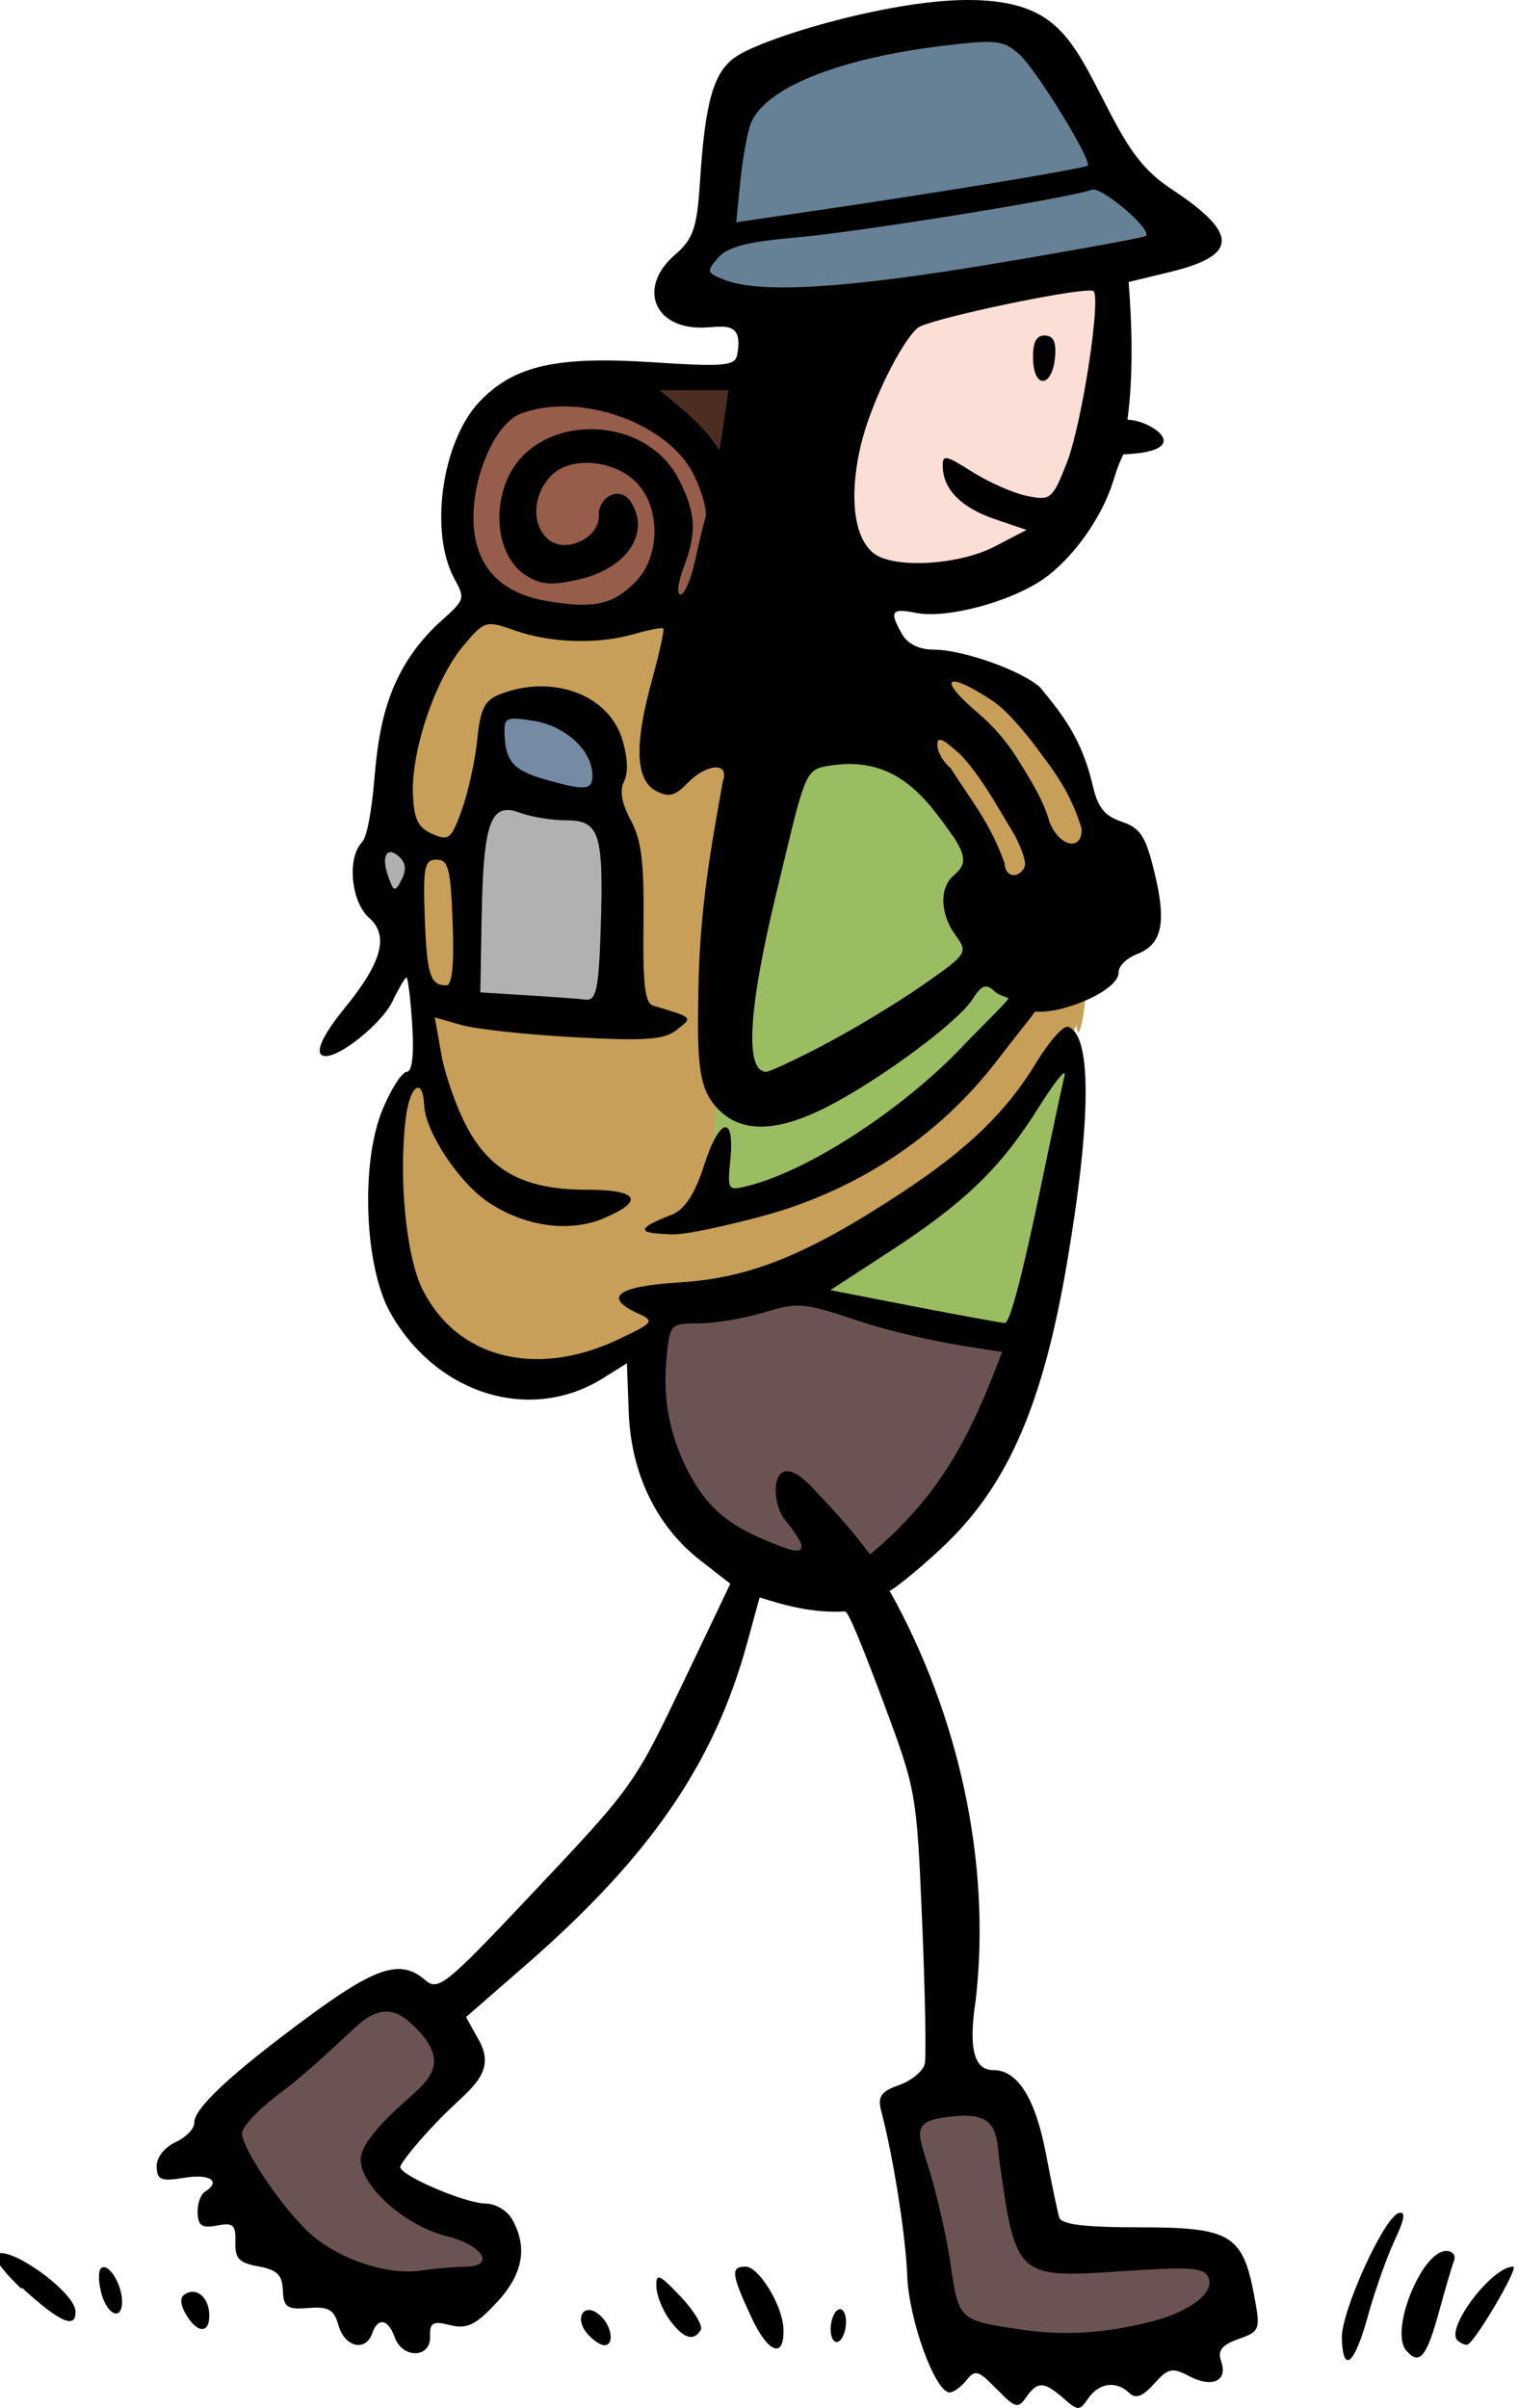 <svg xmlns="http://www.w3.org/2000/svg" width="196.709mm" height="311.972mm" viewBox="0 0 196.709 311.972"><path d="m 9691.839,2026.101 c -2.012,5.211 -0.78,35.588 4.517,36.845 5.297,1.256 21.189,-1.146 25.459,-6.8 4.271,-5.654 6.324,-19.032 6.529,-24.354 0.205,-5.322 0.164,-11.124 0.164,-11.124 z" fill="#fbded5" paint-order="fill markers stroke" transform="translate(-5.821,6.085) translate(-9579.271,-1992.585)"></path><path d="m 9648.457,2065.7 c -1.064,0.015 -1.953,0.167 -2.486,0.541 -2.129,1.496 -8.932,7.384 -9.139,12.712 -0.208,5.328 -1.61,13.74 -1.61,13.74 l 4.829,3.645 -0.156,16.685 v 12.665 c -1.558,1.963 -3.895,3.271 -4.154,8.038 -0.26,4.767 1.091,23.835 8.88,28.789 7.79,4.954 19.889,0.982 21.811,-0.14 1.921,-1.122 4.621,-6.73 4.621,-6.73 0,0 13.19,-0.887 18.02,-3.505 4.83,-2.617 21.499,-13.741 26.38,-18.601 4.882,-4.86 9.14,-14.254 9.14,-14.254 0,0 0.104,2.384 0.727,-0.421 0.623,-2.804 0.571,-7.992 0.571,-7.992 l -9.192,4.253 c 0,0 -1.194,6.076 -5.453,10.142 -4.258,4.066 -23.524,16.357 -29.704,17.572 -6.179,1.215 -3.635,-0.514 -3.583,-3.739 0.052,-3.225 1.454,-9.861 1.454,-9.861 l 3.894,-48.838 c 0,0 -3.479,-14.488 -6.854,-14.441 -3.376,0.047 -16.774,1.122 -18.643,0.982 -1.402,-0.105 -6.163,-1.288 -9.354,-1.242 z m 57.548,14.395 c -2.681,-0.084 -4.156,1.896 -4.156,1.896 0,0 8.049,9.815 9.503,12.899 1.454,3.084 8.205,10.281 8.205,10.281 l -0.312,-10.329 c 0,0 -4.57,-10.235 -9.555,-13.46 -1.402,-0.907 -2.636,-1.256 -3.685,-1.288 z" fill="#c79f58" paint-order="fill markers stroke" transform="translate(-5.821,6.085) translate(-9579.271,-1992.585)"></path><path d="m 9679.974,2050.843 c -4.007,-5.169 -11.019,-14.825 -17.609,-14.144 -6.59,0.681 -11.687,-0.601 -14.359,4.868 -2.671,5.469 -3.829,13.383 -2.738,16.248 1.091,2.865 8.014,10.618 14.292,10.137 6.277,-0.481 13.223,0.08 16.495,-2.564 3.273,-2.644 3.918,-14.545 3.918,-14.545 z" fill="#965d4a" paint-order="fill markers stroke" transform="translate(-5.821,6.085) translate(-9579.271,-1992.585)"></path><path d="m 9665.927,2035.697 14.871,12.982 1.848,-13.824 z" fill="#4d2d22" paint-order="fill markers stroke" transform="translate(-5.821,6.085) translate(-9579.271,-1992.585)"></path><path d="m 9649.229,2086.47 c -0.417,-3.493 -1.223,-7.074 0.776,-8.122 1.999,-1.048 11.392,0.637 13.023,2.393 1.63,1.755 0.505,8.716 0.243,9.397 -0.262,0.681 -14.168,-1.45 -14.041,-3.668 z" fill="#748ba4" paint-order="fill markers stroke" transform="translate(-5.821,6.085) translate(-9579.271,-1992.585)"></path><path d="M9646.211 2116.634c0 0 .495-22.462 1.232-24.68.738-2.218 6.191-1.991 9.277-1.895 3.086.096 7.394 2.305 8.433 5.432 1.038 3.126-.582 22.531-.582 22.531zM9639.143 2096.383c.144 1.46-1.909 8.056-1.909 8.056 0 0-3.839-3.197-3.634-6.135.205-2.938 5.543-1.922 5.543-1.922z" fill="#b1b1b1" paint-order="fill markers stroke" transform="translate(-5.821,6.085) translate(-9579.271,-1992.585)"></path><path d="m 9673.894,2022.849 4.558,-7.465 c 0,0 0.862,-15.226 4.024,-19.032 3.162,-3.806 32.152,-10.052 35.15,-6.985 2.997,3.067 12.565,18.515 12.565,18.515 l 9.403,9.313 c 0,0 -14.988,5.211 -24.556,6.652 -9.568,1.441 -41.72,1.109 -41.145,-0.998 z" fill="#668195" paint-order="fill markers stroke" transform="translate(-5.821,6.085) translate(-9579.271,-1992.585)"></path><path d="m 9703.781,2072.6 c 2.916,0.111 10.677,0.961 13.428,2.809 2.751,1.848 10.759,16.002 10.841,19.291 0.082,3.289 -1.068,7.502 -4.599,3.917 -3.532,-3.585 -19.669,-26.017 -19.669,-26.017 z" fill="#c79f58" paint-order="fill markers stroke" transform="translate(-5.821,6.085) translate(-9579.271,-1992.585)"></path><path d="m 9689.327,2079.141 c -3.326,3.511 -7.761,8.463 -8.336,15.041 -0.575,6.578 -4.23,48.855 -4.23,48.855 0,0 14.865,-2.846 19.341,-6.172 4.476,-3.326 21.64,-18.071 22.831,-20.363 1.191,-2.291 -4.148,-19.771 -7.145,-24.095 -2.998,-4.324 -22.461,-13.267 -22.461,-13.267 z m 34.37,41.612 c 0,0 -9.404,13.858 -17.288,21.287 -7.884,7.428 -16.138,11.752 -16.138,11.752 l 29.689,6.208 c 0,0 4.517,-24.649 4.969,-27.827 0.452,-3.178 -1.232,-11.419 -1.232,-11.419 z" fill="#9bbd62" paint-order="fill markers stroke" transform="translate(-5.821,6.085) translate(-9579.271,-1992.585)"></path><path d="m 9687.633,2153.485 31.249,7.502 c 0,0 -7.72,18.441 -12.935,23.799 -5.215,5.359 -15.235,7.945 -24.392,3.991 -9.157,-3.954 -11.785,-14.228 -11.621,-20.03 0.164,-5.802 1.355,-12.713 1.355,-12.713 z" fill="#6c5353" paint-order="fill markers stroke" transform="translate(-5.821,6.085) translate(-9579.271,-1992.585)"></path><path d="m 9289.58,2231.956 c -1.027,0.079 -17.02,11.602 -19.752,13.607 -2.731,2.006 -4.391,4.719 -2.272,8.966 0,0 4.217,8.554 8.74,13.627 4.523,5.073 19.401,4.621 22.177,3.834 2.775,-0.787 4.851,-4.936 4.326,-6.725 -0.524,-1.789 -14.027,-8.023 -14.639,-10.323 -0.612,-2.301 8.936,-10.343 9.504,-12.368 0.568,-2.025 -7.057,-10.697 -8.084,-10.618 z m 78.745,14.433 c 0,0 -12.411,0.472 -13.11,0.728 0,0 3.998,28.866 5.987,30.754 1.988,1.888 26.372,0.57 29.846,-0.728 3.474,-1.298 7.101,-5.821 4.872,-9.517 -2.229,-3.697 -19.467,-2.006 -21.63,-2.596 -2.163,-0.59 -5.965,-18.641 -5.965,-18.641 z" fill="#6c5353" paint-order="fill markers stroke" transform="translate(-5.821,6.085) translate(-9579.271,-1992.585) matrix(1,0,0.037,1,264.005,12.409)"></path><path d="m 9374.269,1974.101 c -10.05,-0.278 -27.196,4.757 -31.131,7.334 -2.956,1.937 -4.197,5.755 -5.257,16.192 -0.618,6.063 -1.129,7.402 -3.634,9.511 -4.867,4.096 -3.147,9.402 3.054,9.402 2.67,0 5.677,-1.172 4.547,3.615 -0.324,1.375 -2.168,1.453 -10.904,0.874 -12.436,-0.825 -17.996,0.412 -22.618,5.032 -5.153,5.153 -7.275,17.083 -4.114,23.138 1.302,2.495 1.073,2.682 -1.954,5.32 -7.353,6.405 -8.626,13.961 -9.43,20.475 -0.464,3.754 -1.167,7.472 -1.92,8.225 -2.038,2.038 -1.697,7.74 0.586,9.806 2.497,2.26 1.42,5.782 -3.542,11.58 -3.346,3.906 -4.394,6.312 -2.743,6.312 2.047,-0.01 7.466,-4.326 8.889,-7.08 0.883,-1.705 1.761,-3.1 1.934,-3.1 0.182,0 0.427,2.75 0.514,6.11 0.115,3.832 -0.228,6.11 -0.924,6.11 -0.609,0 -2.095,2.177 -3.302,4.838 -3.144,6.883 -3.135,20.387 0,26.351 5.592,10.642 17.682,14.395 27.312,8.479 l 3.118,-1.916 v 6.378 c 0,7.891 3.043,14.725 8.511,19.119 l 3.83,3.079 -6.126,11.901 c -7.436,14.443 -7.183,14.104 -21.796,29.006 -10.849,11.066 -11.917,11.889 -13.519,10.438 -3.028,-2.74 -6.247,-1.748 -15.236,4.694 -10.283,7.368 -15.37,11.938 -15.37,13.812 0,0.742 -1.143,1.872 -2.546,2.51 -1.461,0.666 -2.543,2.014 -2.543,3.167 0,1.725 0.499,1.925 3.562,1.428 3.372,-0.547 4.772,0.465 2.546,1.84 -0.56,0.346 -1.019,1.573 -1.019,2.725 0,1.666 0.505,1.999 2.463,1.625 2.119,-0.404 2.437,-0.103 2.292,2.137 -0.141,2.145 0.367,2.705 2.867,3.159 2.402,0.437 3.054,1.082 3.054,3.092 0.017,2.217 0.427,2.509 3.222,2.295 2.659,-0.202 3.308,0.187 3.836,2.292 0.702,2.79 3.381,3.417 4.305,1.008 0.82,-2.135 2.148,-1.903 2.913,0.509 0.889,2.796 4.584,2.707 4.584,-0.11 0,-1.805 0.425,-2.041 2.653,-1.482 2.156,0.541 3.3,-2e-4 6.111,-2.894 3.585,-3.692 4.362,-7.197 2.402,-10.857 -0.58,-1.083 -2.07,-1.992 -3.308,-1.992 -2.67,-0.027 -10.912,-3.606 -10.912,-4.738 0,-0.432 2.685,-3.712 6.204,-7.047 3.347,-3.172 6.718,-5.265 4.622,-9.322 l -1.582,-3.061 7.982,-6.737 c 16.625,-14.03 25.373,-26.095 30.228,-41.702 l 1.842,-5.923 c 3.292,1.037 6.729,2.043 11.005,1.814 0.462,-0.025 2.451,5.568 4.564,11.85 3.793,11.295 3.851,11.608 3.938,28.225 0.052,9.242 -0.107,17.577 -0.338,18.522 -0.24,0.945 -1.778,2.186 -3.418,2.758 -2.396,0.839 -2.881,1.491 -2.454,3.374 1.339,5.902 2.578,16.092 2.578,21.344 0.01,5.753 3.066,15.106 4.94,15.106 0.511,0 1.521,-0.714 2.246,-1.586 1.166,-1.407 1.599,-1.277 3.857,1.156 h 0.021 c 2.286,2.465 2.662,2.573 3.759,1.076 1.542,-2.111 2.396,-2.092 4.821,0.104 1.856,1.679 2.021,1.679 3.248,0 1.472,-2.01 3.707,-2.29 5.332,-0.666 0.791,0.792 1.706,0.454 3.244,-1.197 1.9,-2.039 2.425,-2.151 4.605,-0.983 2.936,1.571 5.003,0.608 4.192,-1.952 -0.433,-1.368 0.171,-2.103 2.359,-2.866 2.829,-0.987 2.915,-1.205 2.231,-5.708 -1.186,-7.817 -2.751,-8.765 -14.463,-8.765 -7.179,0 -10.15,-0.364 -10.41,-1.273 -0.191,-0.701 -0.832,-4.407 -1.418,-8.238 -1.106,-7.2 -3.262,-10.857 -6.403,-10.857 -2.546,0 -3.152,-2.822 -1.957,-9.117 2.702,-17.814 -0.861,-36.987 -9.202,-52.988 0.71,-0.237 4.906,-3.591 7.79,-6.318 8.201,-7.757 13.011,-18.097 16.729,-35.964 3.891,-18.698 4.365,-29.765 1.317,-30.781 -0.595,-0.199 -2.494,1.834 -4.218,4.517 -4.189,6.52 -9.353,11.336 -18.337,17.096 -12.376,7.935 -19.954,10.943 -28.949,11.493 -8.173,0.5 -10.148,1.921 -5.604,4.027 2.159,1.001 2.001,1.197 -2.8,3.417 -10.84,5.014 -20.981,2.336 -25.046,-6.613 -1.957,-4.308 -2.552,-14.601 -1.287,-22.251 0.687,-4.153 2.39,-5.23 2.419,-1.528 0.023,3.47 4.186,10.102 7.913,12.614 4.659,3.139 10.326,3.909 14.855,2.017 5.419,-2.265 4.587,-3.686 -2.162,-3.686 -7.933,0 -12.304,-2.346 -15.185,-8.145 -1.253,-2.521 -2.581,-6.742 -2.95,-9.381 l -0.673,-4.798 3.421,0.985 c 1.879,0.541 8.461,1.257 14.622,1.59 9.157,0.495 11.573,0.321 13.239,-0.952 2.185,-1.671 2.289,-1.558 -2.904,-3.14 -1.088,-0.329 -1.273,-2.606 -0.886,-10.581 0.384,-8.026 0.144,-10.85 -1.146,-13.44 -1.126,-2.254 -1.339,-3.834 -0.684,-5.059 0.612,-1.12 0.586,-3.158 -0.058,-5.49 -1.193,-4.318 -5.493,-6.888 -10.46,-6.803 -1.656,0.028 -3.386,0.352 -5.1,1.003 -2.061,0.784 -2.667,1.889 -3.204,5.856 -0.367,2.689 -1.412,6.783 -2.324,9.097 -1.518,3.847 -1.862,4.117 -3.989,3.146 -1.686,-0.768 -2.188,-1.746 -2.286,-4.425 h 0.021 c -0.01,-0.258 -0.031,-0.436 -0.031,-0.727 0,-5.672 3.485,-14.92 7.232,-19.188 2.893,-3.294 3.028,-3.334 6.773,-1.998 4.587,1.637 10.71,1.815 15.467,0.451 1.92,-0.55 3.629,-0.873 3.773,-0.72 0.153,0.155 -0.618,3.167 -1.715,6.693 -2.63,8.395 -2.624,12.96 0,14.365 1.599,0.856 2.437,0.653 4.073,-0.983 2.613,-2.613 5.623,-2.793 4.628,-0.277 -1.868,8.604 -3.605,16.511 -4.168,26.949 -0.464,8.606 -0.566,12.368 1.541,15.021 2.898,3.647 7.619,3.707 14.631,0.185 6.926,-3.478 17.266,-10.921 19.261,-13.862 1.293,-1.91 1.855,-2.116 2.927,-1.081 0.669,0.645 1.399,0.616 1.779,0.951 -0.742,0.966 -4.278,4.242 -6.008,6.011 -8.077,8.256 -20.661,16.273 -28.643,18.25 -2.667,0.661 -2.705,0.6 -2.156,-3.49 0.785,-5.853 -1.244,-5.344 -3.45,0.865 -1.161,3.27 -2.606,5.671 -4.371,6.34 -6.275,2.38 -2.963,2.413 -0.31,2.567 2.049,0.118 8.032,-1.33 11.551,-2.242 12.5,-3.239 23.516,-10.276 31.463,-20.1 4.232,-5.23 4.405,-5.314 5.303,-6.527 3.467,0.372 11.021,-2.719 11.021,-5.107 0,-0.767 1.106,-1.816 2.46,-2.33 3.314,-1.26 4.013,-4.074 2.647,-10.653 -0.967,-4.666 -1.585,-5.668 -4.013,-6.514 -2.234,-0.779 -3.028,-1.854 -3.594,-4.87 -1.221,-6.046 -3.674,-9.154 -6.337,-12.556 -2.457,-2.223 -9.867,-4.864 -13.643,-4.864 -1.816,0 -3.282,-0.732 -3.946,-1.97 -1.605,-3.002 -1.311,-3.428 1.931,-2.78 3.915,0.782 12.339,-1.45 16.669,-4.419 3.886,-2.662 7.812,-7.897 9.46,-12.613 0.832,-2.376 0.791,-2.084 1.448,-3.513 9.673,-0.378 3.711,-4.481 0.707,-4.481 1.003,-5.862 1.043,-12.251 0.813,-17.847 l 5.361,-1.287 c 8.992,-2.158 9.172,-4.957 0.685,-10.721 -3.389,-2.3 -5.176,-4.676 -7.979,-10.602 -4.312,-9.011 -6.071,-13.629 -16.738,-13.924 z m 2.508,5.471 c 1.346,0.148 2.075,0.627 3.07,1.535 2.139,1.953 9.042,13.922 8.34,14.462 -0.194,0.149 -5.395,1.101 -11.556,2.115 -6.16,1.014 -16.389,2.6 -22.725,3.523 l -11.524,1.679 0.702,-5.139 c 0.386,-2.827 1.094,-6.17 1.571,-7.43 1.772,-4.69 11.431,-8.611 25.357,-10.293 3.458,-0.418 5.42,-0.601 6.766,-0.453 z m 11.819,19.104 c 1.273,-0.488 7.734,5.202 6.801,5.99 -0.24,0.203 -9.143,1.816 -19.786,3.586 -19.454,3.236 -30.513,3.897 -35.02,2.095 -2.298,-0.919 -2.338,-1.078 -0.722,-2.863 1.27,-1.403 3.862,-2.075 10.069,-2.609 8.138,-0.7 35.949,-5.159 38.657,-6.199 z m -1.374,13.088 c 0.642,-0.05 1.048,-0.037 1.14,0.055 0.927,0.925 -2.121,17.188 -4.321,22.298 -1.998,4.644 -2.26,4.856 -5.266,4.238 -1.741,-0.358 -4.881,-1.762 -6.983,-3.119 -3.47,-2.243 -3.819,-2.298 -3.819,-0.61 0,2.948 2.257,5.266 6.567,6.748 l 3.995,1.373 -4.221,2.154 c -4.751,2.424 -13.167,2.897 -15.696,0.881 -2.46,-1.96 -2.944,-7.17 -1.267,-13.607 1.521,-5.837 5.875,-13.807 8.031,-15.598 1.238,-1.027 17.341,-4.463 21.839,-4.814 z m -5.433,5.795 c -1.103,0 -1.593,0.969 -1.593,3.14 0,3.897 2.399,3.547 2.866,-0.418 0.228,-1.929 -0.142,-2.722 -1.273,-2.722 z m -50.153,7.091 h 4.466 4.466 c -0.832,4.607 -1.38,7.627 -1.498,7.745 -1.861,-3.186 -4.67,-5.399 -7.434,-7.745 z m -11.811,2.107 h 6e-4 c 6.625,0.248 13.65,3.857 15.902,8.959 0.959,2.175 1.527,4.585 1.267,5.355 -0.263,0.77 -0.976,3.349 -1.585,5.73 -0.609,2.38 -1.524,4.328 -2.035,4.328 -0.508,0 -0.263,-1.59 0.548,-3.532 1.891,-4.554 1.848,-7.059 -0.202,-11.38 -4.212,-8.876 -18.666,-8.632 -22.431,0.378 -1.96,4.692 -1.03,9.965 2.119,12.03 1.885,1.234 3.288,1.348 6.827,0.552 6.386,-1.435 9.65,-6.115 7.09,-10.162 -1.247,-1.968 -4.163,-0.624 -4.163,1.921 0,2.822 -4.417,4.893 -6.588,3.09 -2.211,-1.835 -1.931,-5.764 0.592,-8.287 2.696,-2.696 8.669,-2.056 11.342,1.215 2.699,3.301 2.318,9.29 -0.788,12.395 h 0.014 c -3.089,3.09 -5.614,3.656 -11.685,2.616 -6.077,-1.04 -9.172,-4.535 -9.143,-10.313 0.029,-5.826 3.282,-12.687 6.616,-13.954 1.928,-0.733 4.092,-1.024 6.301,-0.941 z m 48.923,35.674 c 0.82,0.18 2.37,0.974 4.546,2.453 1.64,1.114 3.743,3.612 5.7,6.377 1.954,2.762 3.965,5.435 5.241,10.183 0,2.976 -2.959,2.387 -4.116,-0.819 -0.756,-3.016 -2.176,-5.268 -3.503,-7.611 -1.493,-2.638 -3.131,-4.683 -5.412,-6.691 -3.163,-2.784 -3.822,-4.191 -2.456,-3.892 z m -57.117,4.777 c 0.522,0.031 1.2,0.128 2.079,0.269 4.076,0.652 7.385,3.743 7.385,6.896 0,2.124 -0.855,2.225 -6.109,0.719 -4.033,-1.156 -5.078,-2.326 -5.078,-5.803 -0.011,-1.675 0.155,-2.174 1.723,-2.082 z m 54.876,2.768 c 0.41,0.138 1.072,0.66 2.078,1.598 1.213,1.131 2.811,3.45 4.268,5.953 l 2.707,4.824 c 0.939,1.997 1.41,3.578 1.046,4.168 -0.941,1.518 -2.523,1.152 -2.523,-0.583 -1.61,-5.184 -4.239,-8.447 -6.536,-12.336 -0.886,-0.734 -1.608,-2.045 -1.608,-2.914 0,-0.6 0.159,-0.847 0.569,-0.709 z m -12.454,3.111 c 4.598,-0.131 8.091,1.847 11.402,6.359 0.877,1.196 1.536,2.151 2.057,2.984 l 0.035,-0.014 c 1.645,2.72 1.559,3.71 -0.097,5.084 -1.98,1.627 -1.972,5.052 0,7.868 1.49,2.126 1.313,2.371 -4.544,6.349 -3.352,2.276 -9.203,5.735 -13.005,7.685 l 0.02,-6e-4 c -3.802,1.951 -7.271,3.552 -7.707,3.552 -2.717,0.017 -2.186,-7.517 2.05,-22.781 l 1.29,-4.648 c 3.204,-11.565 3.326,-11.795 6.458,-12.254 0.705,-0.103 1.384,-0.165 2.041,-0.184 z m -43.819,5.967 c 0.385,0.041 0.806,0.155 1.27,0.331 1.426,0.542 4.114,0.986 5.973,0.986 4.339,0 4.809,1.667 3.963,14.003 -0.537,7.812 -0.926,9.387 -2.28,9.228 -0.898,-0.106 -4.331,-0.359 -7.633,-0.564 l -5.999,-0.372 0.551,-10.004 c 0.584,-10.597 1.461,-13.893 4.154,-13.608 z m -15.518,5.458 c 0.293,0.057 0.645,0.271 1.04,0.666 h -0.011 c 0.756,0.747 0.791,1.691 0.116,2.899 -0.915,1.637 -1.066,1.595 -1.727,-0.488 -0.636,-2.005 -0.295,-3.248 0.583,-3.077 z m 5.754,0.952 c 1.55,5e-4 1.81,1.078 1.81,8.147 0.017,5.31 -0.367,8.146 -1.103,8.146 -2.11,0 -2.488,-1.345 -2.488,-8.826 0,-6.434 0.245,-7.468 1.781,-7.468 z m 80.26,27.697 c 0.137,-0.067 0.176,0.029 0.098,0.309 -0.315,1.12 -1.98,7.765 -3.695,14.767 -1.39,5.666 -4.34,17.38 -5.245,17.277 -0.433,-0.051 -6.131,-1.075 -11.911,-2.21 l -10.511,-2.063 7.965,-5.066 c 9.913,-6.306 14.729,-10.811 19.916,-18.63 1.674,-2.521 2.972,-4.182 3.384,-4.383 z m -35.977,30.101 c 0.384,-0.019 0.769,-0.012 1.173,0.024 1.616,0.145 3.54,0.751 6.989,1.927 4.062,1.385 10.053,2.695 13.274,3.209 l 5.232,0.835 c -4.57,11.076 -8.768,18.683 -18.09,26.235 -2.229,-3.22 -4.751,-6.037 -7.208,-8.728 -5.13,-5.619 -5.591,1.755 -3.643,4.244 1.097,1.4 2.014,2.89 2.014,3.31 0.032,1.078 -0.996,0.905 -5.04,-0.849 -4.446,-1.929 -6.934,-4.169 -8.952,-8.06 -2.431,-4.694 -3.311,-9.706 -2.633,-15.024 0.609,-4.792 0.653,-4.838 4.397,-4.838 2.078,0 5.915,-0.643 8.521,-1.427 1.662,-0.5 2.813,-0.802 3.966,-0.861 z m -56.592,91.466 c 1.743,-0.153 3.008,1.01 4.151,2.218 4.444,4.697 0.896,6.997 -2.165,9.672 -3.893,3.401 -5.715,5.778 -5.715,7.398 0,3.453 5.522,8.473 10.776,9.796 4.72,1.188 6.253,3.928 2.209,3.957 -1.262,0.01 -3.897,0.237 -5.857,0.512 -4.272,0.6 -10.424,-1.496 -13.987,-4.764 -3.32,-3.044 -8.424,-10.959 -8.395,-13.017 0.012,-0.87 2.474,-3.339 5.471,-5.486 2.999,-2.147 7.247,-6.047 9.78,-8.315 1.468,-1.314 2.687,-1.88 3.733,-1.972 z m 75.517,13.5 c 3.69,0.334 3.246,3.206 3.564,6.291 1.524,14.784 1.836,14.732 15.531,13.815 8.796,-0.589 10.453,-0.459 10.961,0.865 0.73,1.905 -2.54,4.373 -7.462,5.632 -6.14,1.569 -11.521,1.911 -17.05,1.082 -8.034,-1.204 -8.06,-1.229 -8.831,-8.322 -0.384,-3.548 -1.429,-9.099 -2.318,-12.335 -1.414,-5.257 -2.306,-6.474 3.756,-7.008 0.71,-0.063 1.322,-0.067 1.849,-0.019 z m 55.004,12.587 c -1.957,0.589 -7.971,12.861 -7.971,16.267 0,4.646 1.522,3.361 3.502,-2.959 1.008,-3.221 2.731,-7.624 3.825,-9.785 1.406,-2.768 1.593,-3.809 0.644,-3.523 z m 5.982,4.907 c -3.181,0 -7.745,10.389 -5.667,12.894 1.645,1.983 2.598,0.904 4.44,-5.02 0.909,-2.93 1.894,-5.901 2.188,-6.601 0.294,-0.7 -0.139,-1.273 -0.961,-1.273 z m -187.073,0.291 c -0.375,-0.034 -0.669,0.03 -0.854,0.214 -0.085,0.086 -0.053,0.273 0.062,0.525 0.046,0.585 1.304,2.161 3.103,3.919 v -0.227 c 0.157,0.152 0.285,0.294 0.449,0.448 4.446,4.148 6.397,4.955 6.397,2.645 0,-2.233 -6.536,-7.284 -9.158,-7.524 z m 96.204,1.745 c -1.972,0 -1.897,0.943 0.528,6.6 1.998,4.663 4.082,5.396 4.082,1.436 0,-3.005 -2.887,-8.037 -4.61,-8.037 z m 99.471,0 c -2.765,0 -9.12,8.004 -7.578,9.546 0.352,0.351 0.906,0.611 1.232,0.579 0.886,-0.088 7.177,-10.125 6.345,-10.125 z m -182.663,0.064 c -0.131,0.01 -0.254,0.062 -0.364,0.173 -0.37,0.378 -0.387,1.854 -0.029,3.28 h -0.01 c 0.736,2.935 2.633,3.527 2.633,0.811 -0.018,-2.022 -1.315,-4.315 -2.231,-4.264 z m 71.813,1.361 c -0.215,0.079 -0.275,0.476 -0.275,1.149 -0.017,1.136 0.684,3.083 1.556,4.328 1.697,2.424 3.02,2.853 3.984,1.294 0.329,-0.533 -0.774,-2.481 -2.457,-4.328 -1.66,-1.825 -2.449,-2.575 -2.808,-2.443 z m -60.286,1.836 c -0.358,-0.025 -0.739,0.07 -1.121,0.305 -0.684,0.42 -0.672,1.293 0.029,2.606 h 0.01 c 1.363,2.543 3.022,2.542 3.022,0 0,-1.68 -0.863,-2.834 -1.937,-2.91 z m 83.798,2.256 c -0.122,-0.028 -0.255,0 -0.395,0.084 -0.56,0.346 -1.016,1.546 -1.016,2.666 0,1.121 0.456,1.754 1.016,1.407 0.56,-0.346 1.019,-1.546 1.019,-2.666 0,-0.841 -0.258,-1.407 -0.624,-1.492 z m -32.665,0.099 c -1.111,0.01 -1.54,1.569 -0.282,3.084 0.678,0.816 1.634,1.483 2.125,1.483 1.409,0 1.045,-2.682 -0.543,-3.998 -0.484,-0.402 -0.93,-0.572 -1.3,-0.57 z" transform="translate(-5.821,6.085) translate(-9579.271,-1992.585) matrix(1,0,0.037,1,264.005,12.409)"></path></svg>